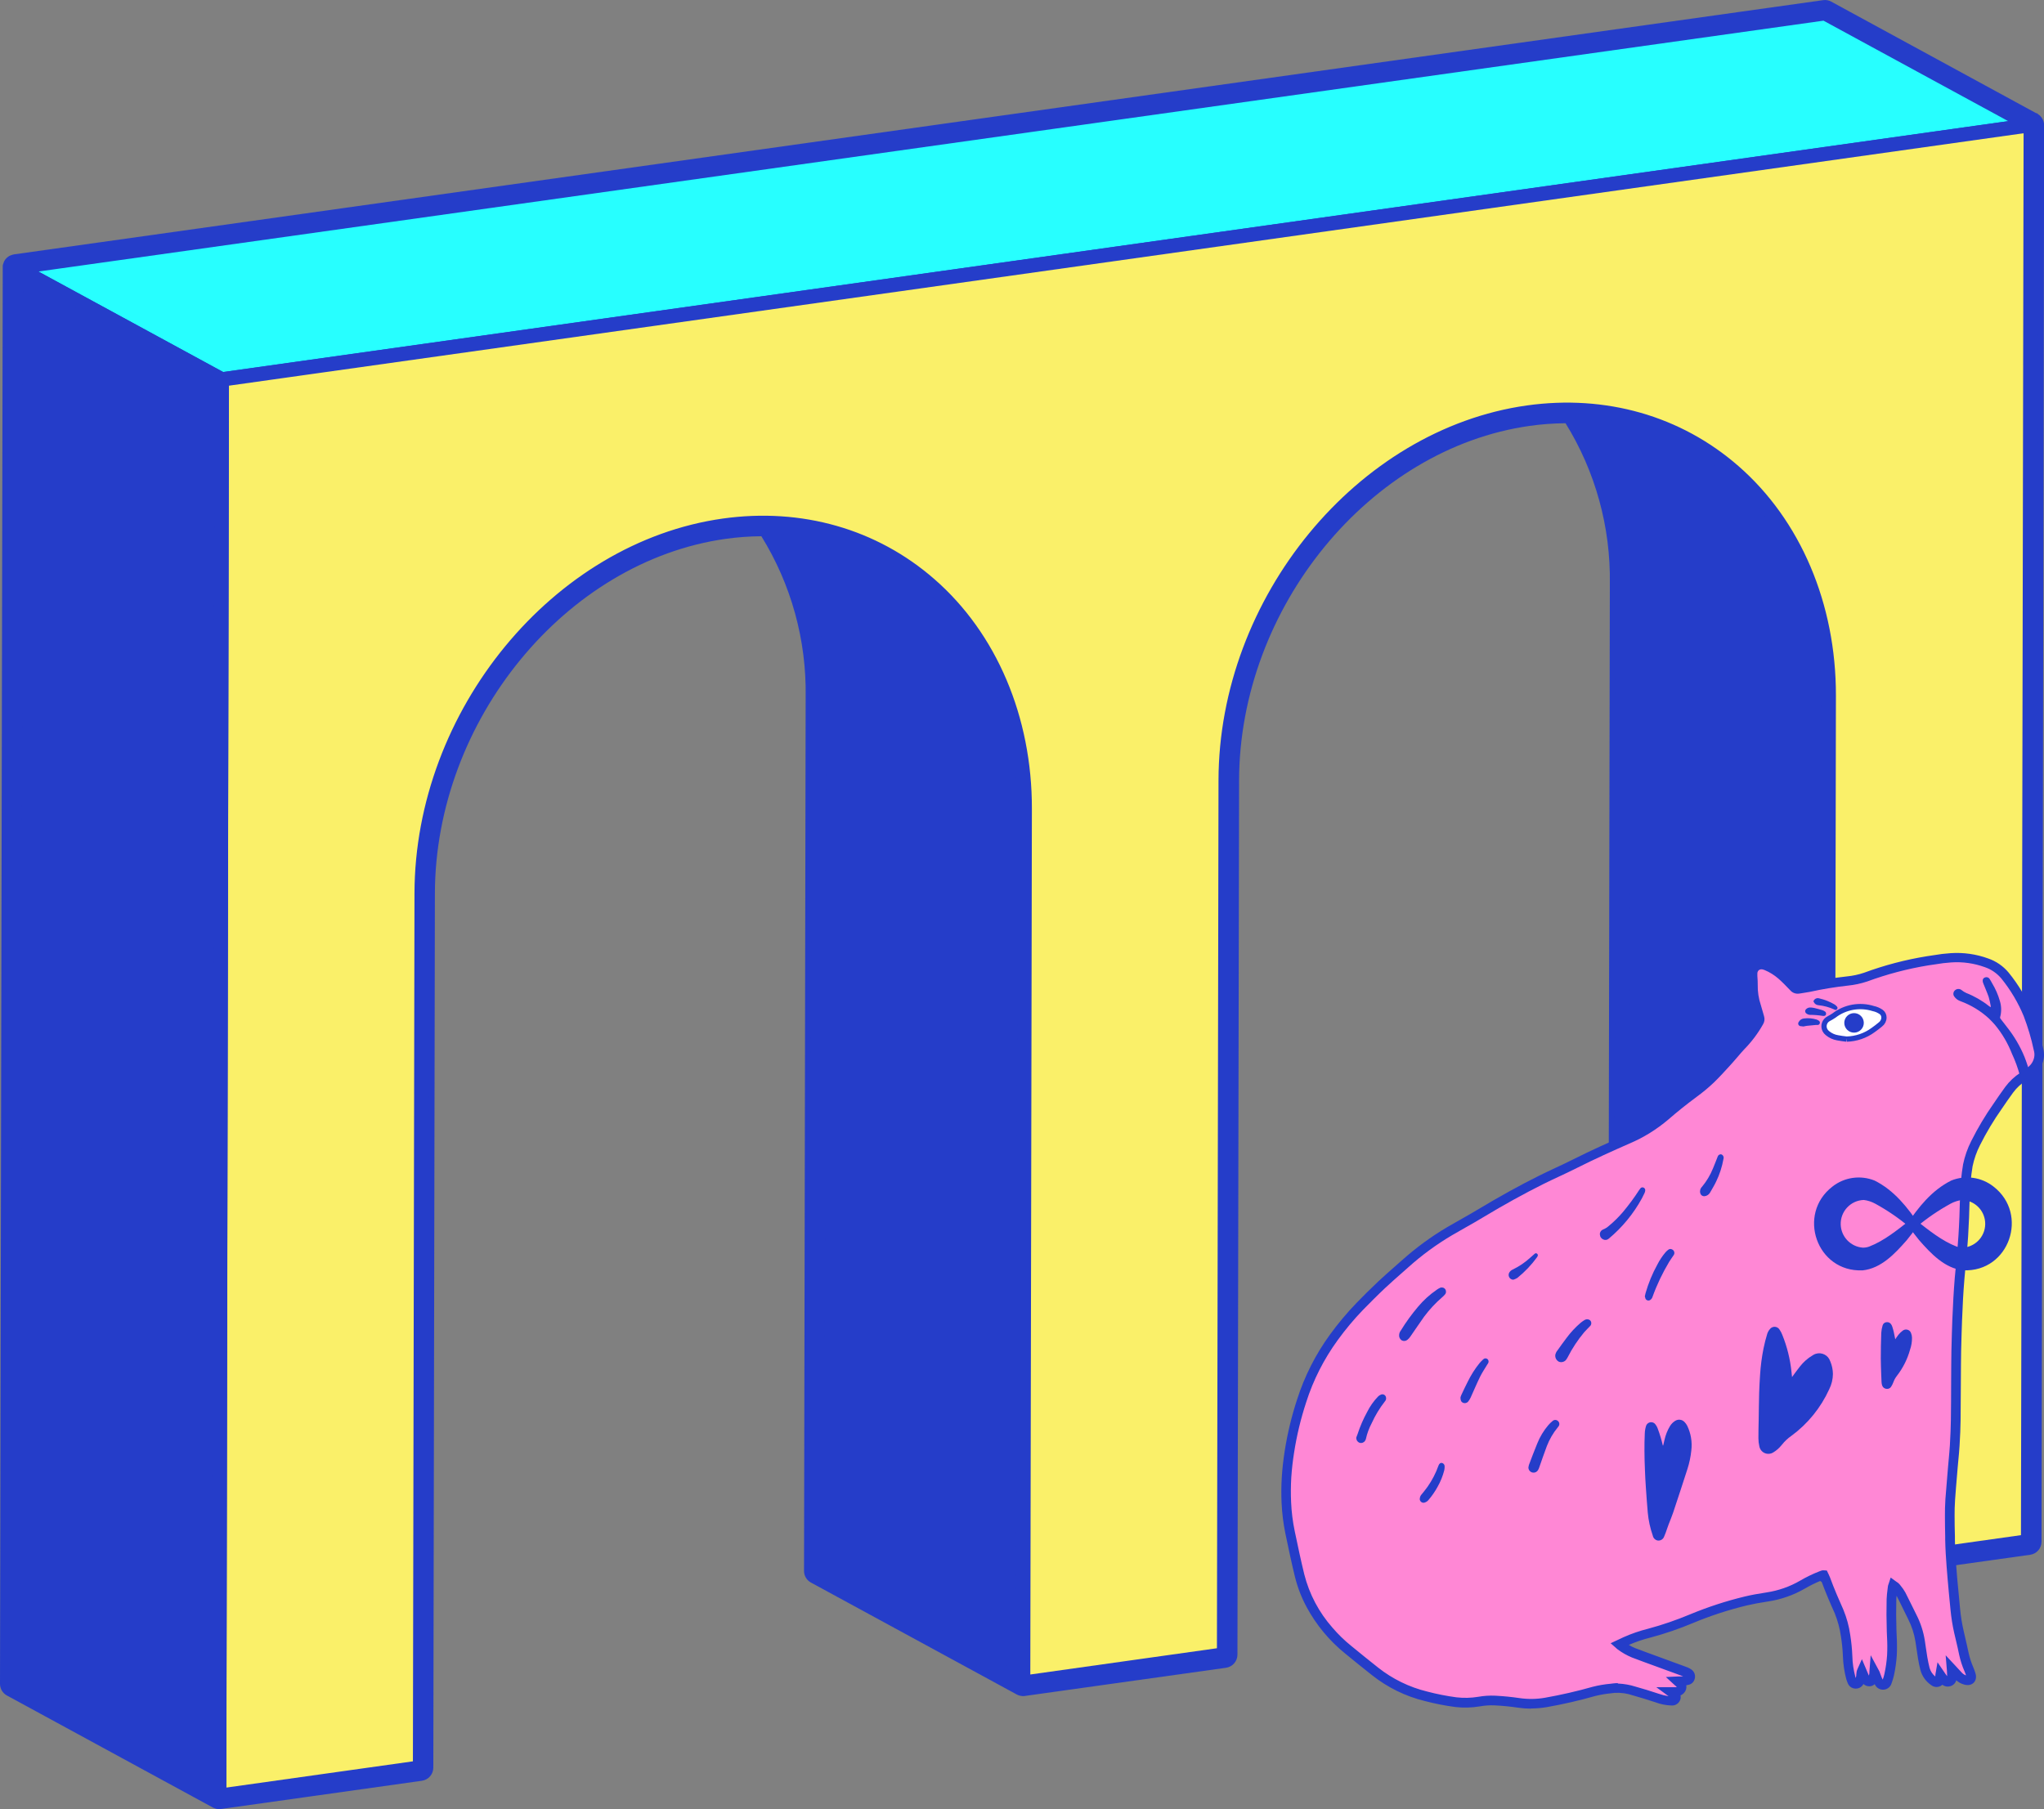 <?xml version="1.0" encoding="UTF-8"?>
<svg id="b" data-name="レイヤー_2" xmlns="http://www.w3.org/2000/svg" xmlns:xlink="http://www.w3.org/1999/xlink" viewBox="0 0 388.5 343.92">
  <rect x="0" y="0" width="388.5" height="343.92" fill="#808080" stroke="none"/>
  <defs>
    <clipPath id="x">
      <rect x="243.55" y="181.13" width="144.95" height="143.66" style="fill: none;"/>
    </clipPath>
  </defs>
  <g id="c" data-name="レイヤー_1">
    <g id="d" data-name="レイヤー_2">
      <g id="e" data-name="グループ_244">
        <path id="f" data-name="パス_571" d="M1.31,322.32l39.15,21.3.15.07c.11.05.23.09.35.13l.14.04c.18.04.36.06.55.06.12,0,.23,0,.35-.02l38.2-5.37c1.23-.18,2.15-1.23,2.16-2.48l.3-166.18c.06-32.9,24.85-63.15,55.26-67.43,2.25-.32,4.51-.48,6.79-.5,5.67,9.15,8.59,19.74,8.42,30.51l-.31,166.19c0,.92.5,1.77,1.31,2.21l39.09,21.26.18.09c.13.06.27.12.42.15.06.02.13.03.19.04.1.02.19.03.3.04h.17c.06,0,.11,0,.17,0l38.39-5.38c1.23-.18,2.15-1.23,2.16-2.48l.31-166.18c.06-32.9,24.85-63.15,55.26-67.43,2.25-.32,4.51-.48,6.79-.5,5.67,9.15,8.59,19.74,8.42,30.51l-.31,166.18c0,.92.5,1.77,1.31,2.21l39.09,21.26.15.09.05.02c.12.06.26.1.39.14.06.02.13.03.19.04.1.02.2.03.3.04h.16c.06,0,.11,0,.17,0l38.39-5.38c1.23-.17,2.15-1.22,2.16-2.47l.5-269.28c0-.08,0-.16-.02-.24,0-.06,0-.12-.02-.17-.04-.22-.1-.44-.19-.64l-.08-.14c-.09-.16-.19-.31-.31-.45-.04-.04-.08-.08-.09-.1l-.14-.15c-.1-.09-.21-.17-.33-.24l-.18-.16h-.13S348.06.31,348.06.31c-.47-.26-1.02-.36-1.55-.28L2.65,48.36l-.21.05c-.14.03-.27.08-.4.13-.05.02-.09.04-.14.06l-.17.08c-.1.07-.2.14-.3.22l-.18.15c-.17.16-.31.36-.43.56-.03.06-.06.12-.08.18-.06.14-.11.28-.15.42-.02.06-.03.12-.05.18l-.02.17v.04c0,.08,0,.15,0,.23L0,320.11c0,.92.5,1.77,1.31,2.21h0ZM194.11,321.24l.15-.77.06-.09v.04l-.22.82h0ZM2.8,50.74h0s-.02.01-.03.02l.03-.03h0ZM2.79,50.91l.03-.15.02-.05-.03.03.04-.04h.02s.02-.01.02-.01l.2-.06L346.83,2.29s.09,0,.14.02l39.04,21.24.15.12.05.17-.5,269.23c0,.11-.08.21-.19.22l-38.15,5.36h-.11l-.09-.03-39.12-21.28c-.07-.04-.11-.12-.11-.2l.31-166.18c.19-11.42-2.99-22.65-9.13-32.29l-.33-.51h-.61c-2.59-.02-5.17.15-7.73.51-31.49,4.43-57.17,35.69-57.23,69.69l-.31,166.18c0,.11-.08.2-.19.22l-38.15,5.36h-.15l-39.18-21.31c-.07-.04-.12-.12-.11-.2l.31-166.18c.19-11.42-2.99-22.65-9.13-32.29l-.34-.51h-.61c-2.59-.02-5.17.15-7.73.51-31.49,4.43-57.16,35.69-57.23,69.69l-.3,166.18c0,.11-.08.21-.19.22l-38.23,5.38-.19-.07-39.06-21.24h0c-.07-.04-.12-.12-.11-.2L2.81,50.89l-.02.02Z" style="fill: #253dc9;"/>
        <g id="g" data-name="グループ_243">
          <g id="h" data-name="グループ_238">
            <path id="i" data-name="パス_572" d="M345.72,116.63c-.31-1.23-.66-2.43-1.04-3.61-1.47-4.6-3.55-8.98-6.18-13.03-.64-.98-1.31-1.94-2.01-2.87-.35-.47-.71-.92-1.08-1.37-3.96-4.91-8.85-8.99-14.39-12.01l-39.13-21.29c16.01,8.71,26.62,26.53,26.58,48.53l-.31,166.18,39.13,21.29.3-166.18c.02-5.27-.61-10.53-1.88-15.64h.01Z" style="fill: #253dc9;"/>
            <path id="j" data-name="パス_573" d="M347.29,299.82c-.23,0-.46-.06-.66-.17l-39.13-21.29c-.44-.24-.72-.7-.72-1.2l.31-166.18c.04-20.81-9.63-38.5-25.87-47.34-.68-.33-.96-1.15-.63-1.83.33-.68,1.15-.96,1.83-.63.04.02.07.04.1.06l39.13,21.29c5.69,3.1,10.72,7.3,14.79,12.35.37.46.74.93,1.11,1.41.72.94,1.41,1.94,2.07,2.94,2.7,4.15,4.83,8.64,6.34,13.36.39,1.21.75,2.46,1.06,3.7,1.3,5.23,1.95,10.59,1.93,15.98l-.3,166.18c0,.48-.25.93-.67,1.17-.21.13-.45.19-.69.19h0ZM309.52,276.35l36.41,19.81.3-163.89c.02-5.16-.6-10.3-1.85-15.3h0c-.3-1.18-.64-2.37-1.01-3.52-1.43-4.48-3.46-8.75-6.03-12.7-.62-.95-1.28-1.89-1.96-2.79-.34-.45-.69-.9-1.04-1.33-3.85-4.77-8.59-8.74-13.97-11.68l-24.89-13.54c9.2,10.09,14.39,24.01,14.36,39.59l-.3,165.37h-.01Z" style="fill: #253dc9;"/>
          </g>
          <g id="k" data-name="グループ_239">
            <path id="l" data-name="パス_574" d="M168.2,105.21l-39.13-21.29c16.01,8.71,26.62,26.53,26.58,48.53l-.3,166.18,39.13,21.29.3-166.18c.04-22-10.57-39.83-26.58-48.53Z" style="fill: #253dc9;"/>
            <path id="m" data-name="パス_575" d="M194.47,321.3c-.23,0-.46-.06-.66-.17l-39.13-21.29c-.44-.24-.72-.7-.72-1.2l.3-166.18c.04-20.81-9.63-38.5-25.87-47.34-.65-.39-.86-1.23-.47-1.87.36-.61,1.13-.84,1.77-.53h0s.02.01.03.01l39.1,21.27c17.13,9.32,27.33,27.91,27.29,49.74l-.3,166.18c0,.48-.25.93-.67,1.17-.21.13-.45.19-.69.19h.01ZM156.7,297.83l36.4,19.81.3-163.89c.04-20.8-9.63-38.5-25.87-47.34l-24.89-13.54c9.2,10.09,14.39,24.02,14.36,39.59l-.3,165.37h0Z" style="fill: #253dc9;"/>
          </g>
          <g id="n" data-name="グループ_240">
            <path id="o" data-name="パス_576" d="M346.86,2.51l-152.83,21.48-38.2,5.38L3.01,50.84l39.13,21.28,152.82-21.47,38.21-5.37,152.82-21.48-39.13-21.29Z" style="fill: #27ffff;"/>
            <path id="p" data-name="パス_577" d="M42.14,73.5c-.23,0-.46-.06-.66-.17L2.36,52.04c-.66-.36-.91-1.18-.55-1.84.21-.38.58-.64,1.01-.7L346.67,1.17c.29-.04.59.02.85.15l39.14,21.29c.66.36.91,1.18.55,1.84-.21.38-.58.64-1.01.7L42.33,73.48c-.06,0-.13.01-.19.01h0ZM7.3,51.62l35.11,19.1L381.7,23.03l-35.11-19.1L7.3,51.62Z" style="fill: #253dc9;"/>
          </g>
          <g id="q" data-name="グループ_241">
            <path id="r" data-name="パス_578" d="M385.99,23.81l-.5,269.27-38.2,5.37.3-166.18c.06-34.16-25.54-58.25-57.19-53.8s-57.36,35.75-57.42,69.91l-.3,166.18-38.2,5.37.3-166.18c.06-34.16-25.54-58.25-57.19-53.8s-57.35,35.74-57.42,69.9l-.3,166.18-38.21,5.37.5-269.27,152.82-21.47,38.2-5.37,152.83-21.48h0Z" style="fill: #faf069;"/>
            <path id="s" data-name="パス_579" d="M41.65,342.77c-.33,0-.65-.12-.9-.33-.3-.26-.47-.63-.47-1.03l.5-269.27c0-.68.5-1.25,1.17-1.35L385.8,22.45c.39-.05.79.06,1.09.32.3.26.47.63.46,1.03l-.5,269.27c0,.68-.5,1.25-1.17,1.35l-38.2,5.37c-.75.11-1.44-.41-1.55-1.16,0-.06-.01-.12-.01-.19l.3-166.18c.03-16.66-6.39-31.81-17.61-41.59-10.33-9-23.83-12.85-38.03-10.86-30.95,4.35-56.19,35.11-56.25,68.55l-.3,166.18c0,.68-.5,1.25-1.17,1.35l-38.2,5.37c-.39.05-.79-.06-1.09-.32-.3-.26-.47-.63-.46-1.03l.3-166.18c.03-16.66-6.39-31.81-17.61-41.59-10.33-9-23.83-12.85-38.03-10.86-30.95,4.35-56.18,35.11-56.25,68.55l-.31,166.18c0,.68-.5,1.25-1.17,1.35l-38.2,5.37c-.06,0-.13.01-.19.02v.02ZM43.51,73.32l-.5,266.51,35.47-4.99.3-165c.06-34.76,26.35-66.72,58.6-71.26,14.99-2.1,29.27,1.97,40.2,11.5,11.82,10.29,18.58,26.2,18.55,43.65l-.3,164.6,35.47-4.99.3-165c.06-34.76,26.35-66.72,58.6-71.26,15-2.1,29.27,1.97,40.2,11.5,11.82,10.29,18.58,26.2,18.55,43.65l-.3,164.6,35.47-4.99.5-266.51L43.51,73.32Z" style="fill: #253dc9;"/>
          </g>
          <g id="t" data-name="グループ_242">
            <path id="u" data-name="パス_580" d="M41.65,341.41l-39.14-21.29L3.01,50.84l39.14,21.29-.5,269.28Z" style="fill: #253dc9;"/>
            <path id="v" data-name="パス_581" d="M41.65,342.77c-.23,0-.46-.06-.66-.17L1.86,321.31c-.44-.24-.72-.7-.72-1.2L1.64,50.83c0-.48.25-.93.67-1.17.41-.24.93-.25,1.35-.02l39.14,21.29c.44.24.72.7.72,1.2l-.5,269.27c0,.48-.25.93-.67,1.17-.21.13-.45.19-.69.19h0ZM3.88,319.31l36.4,19.81.5-266.17L4.37,53.14l-.5,266.17h.01Z" style="fill: #253dc9;"/>
          </g>
        </g>
      </g>
    </g>
    <g id="w" data-name="グループ_1563">
      <g style="clip-path: url(#x);">
        <g id="y" data-name="グループ_1562">
          <path id="z" data-name="パス_13605" d="M317.57,321.57c.36,0,.64,0,.91,0,.18,0,.35-.03.52-.08.46-.12.74-.59.62-1.05-.04-.15-.12-.29-.24-.4-.16-.17-.34-.33-.52-.49.48-.02.89-.03,1.3-.05.19,0,.38-.04.57-.08.26-.04.46-.24.52-.49.09-.29-.01-.61-.26-.79-.17-.12-.35-.22-.54-.3-1.13-.42-2.27-.83-3.41-1.25-2.18-.8-4.36-1.58-6.52-2.4-.9-.38-1.76-.87-2.54-1.45-.06-.04-.11-.1-.21-.18.4-.19.76-.36,1.13-.53,1.48-.66,3.02-1.19,4.6-1.59,2.73-.73,5.4-1.65,8-2.74,3.36-1.39,6.82-2.52,10.35-3.38,1.33-.31,2.69-.55,4.04-.75,2.36-.35,4.63-1.15,6.69-2.34,1.13-.67,2.32-1.24,3.55-1.71.12-.05.25-.09.38-.13.05,0,.09,0,.14,0,.11.23.24.47.34.73.77,2.11,1.66,4.17,2.57,6.22.6,1.46,1.01,3,1.23,4.56.21,1.3.34,2.6.39,3.91.04,1.4.25,2.79.61,4.15.07.24.16.48.26.71.1.27.36.45.65.45.31.01.59-.17.71-.45.23-.45.34-.95.34-1.45,0-.2.05-.4.13-.58.18.43.36.87.55,1.3.06.14.13.27.21.39.19.34.62.46.96.27.14-.08.24-.19.3-.33.14-.31.24-.63.3-.96.03-.18.04-.36.05-.53.06.1.11.2.17.31.15.39.28.78.44,1.16.09.2.19.4.3.59.14.32.47.52.82.5.35-.04.64-.3.71-.65.16-.43.29-.87.4-1.31.27-1.22.45-2.47.53-3.72.1-1.54,0-3.07-.06-4.6-.07-2.03-.08-4.05-.03-6.07.02-.78.15-1.55.24-2.33.02-.11.06-.21.1-.32.19.11.36.24.51.39.37.44.71.9,1,1.4.73,1.4,1.39,2.84,2.11,4.25.73,1.44,1.23,2.98,1.49,4.57.17,1.06.3,2.13.48,3.19.12.71.26,1.42.44,2.12.27.98.89,1.83,1.74,2.39.22.18.53.22.79.09.24-.13.38-.4.35-.67-.01-.24,0-.49.03-.73.09.14.18.28.28.41.17.23.33.46.5.67.21.28.59.39.92.26.31-.1.51-.39.51-.72.02-.47-.01-.94-.03-1.41,0-.09-.01-.18-.03-.38l.52.56c.28.3.55.62.84.91.34.35.77.6,1.25.73.16.04.32.07.48.07.33.02.62-.23.65-.56,0-.04,0-.08,0-.11,0-.15-.03-.29-.07-.43-.11-.34-.23-.67-.36-1-.42-.95-.74-1.93-.95-2.94-.29-1.42-.64-2.82-.96-4.23-.31-1.4-.53-2.81-.67-4.24-.2-1.95-.38-3.9-.55-5.85-.14-1.6-.25-3.2-.35-4.81-.06-.96-.07-1.92-.09-2.88-.03-1.43-.06-2.87-.06-4.3,0-1.02.02-2.04.09-3.06.15-2.07.33-4.14.51-6.21.11-1.34.27-2.67.35-4.01.1-1.62.17-3.24.19-4.86.04-3.49.05-6.98.07-10.47,0-.87.01-1.75.03-2.62.02-1.12.05-2.24.09-3.36.03-.89.05-1.77.09-2.65.05-1.31.11-2.62.18-3.93s.16-2.62.27-3.93c.15-1.73.33-3.46.49-5.19.09-.94.16-1.88.21-2.82.07-1.19.13-2.39.18-3.58.04-.97.05-1.95.09-2.92.04-2.33.23-4.65.6-6.96.31-1.46.8-2.88,1.47-4.21,1.23-2.44,2.63-4.8,4.2-7.03.71-1.05,1.44-2.09,2.19-3.12.72-.98,1.62-1.81,2.64-2.47.55-.35,1.07-.74,1.57-1.15.75-.6,1.26-1.44,1.43-2.38.09-.46.08-.94-.02-1.4-.49-2.34-1.17-4.64-2.02-6.88-1.1-2.68-2.59-5.19-4.41-7.44-.93-1.1-2.14-1.93-3.5-2.4-2.16-.78-4.46-1.11-6.75-.95-1.49.08-2.95.37-4.43.57-4.02.66-7.97,1.7-11.8,3.1-1.12.38-2.28.63-3.46.74-2.46.27-4.91.67-7.33,1.21-.66.14-1.34.23-2.01.33-.34.04-.68-.1-.89-.37-.76-.79-1.51-1.58-2.33-2.3-.84-.73-1.79-1.32-2.82-1.75-.23-.1-.47-.17-.72-.21-.9-.15-1.75.45-1.9,1.34,0,0,0,0,0,0-.01.08-.02.17-.02.25,0,.53,0,1.06.05,1.59,0,.19.03.38.02.57-.03,1.42.18,2.84.63,4.18.22.7.41,1.42.61,2.13.08.27.04.56-.11.8-.95,1.67-2.11,3.21-3.45,4.59-.78.82-1.48,1.72-2.25,2.56-1.13,1.24-2.25,2.51-3.46,3.68-1,.95-2.05,1.83-3.16,2.64-1.87,1.4-3.7,2.84-5.46,4.37-2.16,1.84-4.6,3.35-7.21,4.46-3.39,1.49-6.77,3.02-10.08,4.69-2.07,1.05-4.2,1.97-6.28,3-3.96,1.97-7.81,4.13-11.6,6.41-1.91,1.15-3.87,2.22-5.8,3.34-3.02,1.78-5.85,3.86-8.46,6.2-1.49,1.33-3,2.62-4.46,3.99-1.43,1.35-2.82,2.74-4.2,4.14-1.78,1.84-3.42,3.8-4.92,5.87-2.68,3.68-4.74,7.75-6.13,12.08-1.04,3.16-1.81,6.39-2.32,9.68-.25,1.62-.44,3.24-.55,4.88-.1,1.59-.11,3.19-.03,4.78.08,1.9.32,3.79.7,5.65.57,2.75,1.15,5.49,1.81,8.21,1,3.9,2.9,7.5,5.55,10.53,1.12,1.3,2.35,2.5,3.68,3.58,1.7,1.4,3.42,2.77,5.14,4.15,2.84,2.25,6.13,3.85,9.64,4.71,1.87.49,3.77.87,5.68,1.12,1.47.17,2.95.14,4.41-.11,1-.18,2.02-.25,3.04-.2,1.52.08,3.03.22,4.53.45,1.7.25,3.42.23,5.11-.07,3.1-.55,6.16-1.25,9.19-2.11,1.25-.3,2.52-.5,3.8-.61,1.3-.08,2.6.09,3.83.51,1.45.39,2.89.86,4.32,1.33.87.33,1.79.51,2.72.56h.22c.27-.02.51-.19.62-.44.11-.24.05-.52-.15-.69-.11-.12-.24-.22-.37-.32-.11-.09-.23-.17-.41-.3" style="fill: #ff87d5;"/>
          <path id="aa" data-name="パス_13606" d="M291.01,324.79c.99,0,1.98-.09,2.95-.25,3.13-.55,6.22-1.26,9.27-2.13,1.01-.25,2.05-.42,3.09-.52l.58-.07c1.18-.06,2.37.1,3.49.49,1.36.37,2.73.82,4.06,1.24l.21.07c.96.36,1.97.56,2.99.6h.04c.07,0,.16,0,.25,0,.59-.04,1.11-.4,1.36-.94.15-.3.19-.65.11-.98.51-.2.9-.63,1.06-1.15.07-.25.08-.52.04-.77.15-.02.29-.05.44-.09.59-.13,1.05-.59,1.17-1.18.17-.65-.08-1.33-.63-1.72-.23-.17-.48-.3-.74-.41-.73-.27-1.47-.54-2.18-.8l-1.23-.45-1.74-.64c-1.57-.57-3.19-1.16-4.77-1.76-.43-.17-.85-.38-1.24-.63,1.34-.58,2.72-1.05,4.14-1.4,2.76-.74,5.47-1.67,8.11-2.78,3.31-1.38,6.73-2.49,10.22-3.33,1.17-.27,2.43-.51,3.97-.74,2.47-.37,4.85-1.2,7.01-2.45,1-.58,2.04-1.1,3.11-1.53.82,2.24,1.76,4.4,2.58,6.23.56,1.4.96,2.86,1.17,4.35.2,1.26.33,2.53.38,3.8.05,1.47.26,2.93.64,4.35.08.28.18.55.3.82.24.59.81.98,1.45.99.63.03,1.22-.31,1.51-.87.33.3.76.46,1.21.43.35-.02.68-.16.93-.4l.05.09c.31.63.97,1.01,1.67.95.71-.05,1.31-.55,1.5-1.24.17-.46.32-.94.43-1.42.28-1.27.46-2.56.55-3.85.06-1.24.05-2.49-.02-3.73-.01-.32-.03-.64-.04-.96-.07-2.12-.08-4.08-.03-6.01,0-.21.02-.42.04-.63.04.06.07.11.1.17.4.76.79,1.56,1.16,2.33.31.63.62,1.28.94,1.91.69,1.35,1.16,2.8,1.4,4.3.08.48.15.98.22,1.46.08.57.17,1.16.26,1.74.13.79.28,1.51.46,2.19.32,1.19,1.06,2.22,2.08,2.9.49.37,1.15.44,1.71.17.14-.07.27-.15.38-.26.45.34,1.05.44,1.58.25.52-.16.92-.58,1.07-1.1.42.38.93.66,1.48.81.23.07.48.1.72.1.42,0,.82-.16,1.12-.45.29-.31.44-.72.43-1.14,0-.24-.04-.47-.12-.7-.11-.34-.24-.71-.39-1.07-.39-.89-.69-1.82-.9-2.77-.2-.97-.43-1.95-.65-2.9-.1-.44-.21-.9-.31-1.35-.31-1.36-.53-2.74-.66-4.13-.23-2.34-.4-4.14-.55-5.84-.13-1.57-.25-3.18-.35-4.78-.05-.85-.07-1.73-.08-2.57v-.58c-.04-1.3-.06-2.65-.06-3.96,0-.82.01-1.9.09-2.99.11-1.62.26-3.28.39-4.87.04-.44.08-.88.11-1.32.04-.47.09-.95.13-1.41.08-.86.17-1.74.22-2.62.12-1.92.18-3.48.2-4.91.03-2.39.04-4.82.05-7.17,0-1.1.01-2.2.02-3.3,0-.83.01-1.71.03-2.6.02-1.09.05-2.17.09-3.36.02-.85.05-1.75.09-2.64l.02-.39c.05-1.16.1-2.36.16-3.53.07-1.15.15-2.52.27-3.9.08-.97.18-1.97.27-2.93.07-.74.15-1.5.22-2.26.08-.92.15-1.88.21-2.85.07-1.1.12-2.28.18-3.6.02-.45.03-.9.04-1.34.01-.52.03-1.05.05-1.57.02-.36.03-.73.05-1.09.04-1.92.22-3.84.53-5.74.29-1.39.76-2.73,1.4-3.99,1.21-2.41,2.59-4.72,4.14-6.92.67-1,1.38-2.01,2.17-3.1.66-.89,1.47-1.65,2.4-2.24.57-.37,1.13-.78,1.65-1.21.91-.73,1.53-1.77,1.74-2.92.11-.58.09-1.18-.03-1.76l-.08-.35c-.49-2.27-1.15-4.5-1.98-6.66-1.14-2.76-2.67-5.35-4.56-7.67-1.03-1.23-2.37-2.16-3.89-2.68-2.27-.83-4.69-1.17-7.11-1.01-1.09.07-2.17.2-3.24.39-.42.06-.85.13-1.27.19-4.08.66-8.09,1.71-11.96,3.14-1.05.36-2.15.59-3.25.7-2.5.27-4.97.68-7.43,1.22-.47.1-.95.17-1.46.25l-.49.08s-.08-.06-.11-.1l-.15-.15c-.71-.74-1.45-1.51-2.24-2.2-.91-.79-1.95-1.43-3.06-1.9-.31-.14-.63-.23-.97-.27-.72-.1-1.45.11-2.01.57-.55.47-.88,1.15-.91,1.87-.02.4-.01.8.02,1.2.01.16.02.32.03.47,0,.06,0,.12,0,.18,0,.12.01.23,0,.33-.04,1.52.19,3.04.67,4.49.13.42.25.84.37,1.28.08.27.15.55.24.83h0s-.02.08-.04.11c-.91,1.61-2.02,3.09-3.32,4.4-.45.48-.88.98-1.29,1.46-.32.37-.64.76-.97,1.12-.21.24-.43.48-.65.71-.89.98-1.81,2-2.77,2.93-.97.92-1.99,1.78-3.07,2.56-2.06,1.53-3.86,2.97-5.52,4.42-2.09,1.78-4.45,3.24-6.98,4.31-3.22,1.42-6.68,2.97-10.13,4.71-1.07.54-2.18,1.06-3.26,1.56-.99.46-2.01.94-3.01,1.44-3.72,1.85-7.53,3.96-11.66,6.44-1.08.65-2.21,1.29-3.29,1.9-.82.47-1.67.95-2.5,1.43-3.07,1.81-5.95,3.92-8.61,6.3-.47.42-.96.85-1.43,1.26-1,.89-2.05,1.8-3.05,2.74-1.53,1.44-3,2.91-4.22,4.17-1.8,1.87-3.47,3.87-5,5.97-2.73,3.76-4.84,7.92-6.25,12.34-1.05,3.2-1.84,6.49-2.36,9.82-.27,1.75-.45,3.38-.55,4.96-.1,1.63-.11,3.25-.04,4.88.09,1.95.33,3.89.72,5.8.61,2.94,1.17,5.58,1.82,8.24.5,2.02,1.25,3.97,2.24,5.8,1.83,3.38,4.31,6.37,7.3,8.79,1.75,1.44,3.51,2.85,5.15,4.15,2.94,2.32,6.34,3.99,9.98,4.88,1.91.5,3.84.88,5.8,1.14,1.55.18,3.13.14,4.67-.12.94-.17,1.89-.23,2.84-.19,1.58.08,3.04.23,4.44.44.81.12,1.63.18,2.44.18M307.49,319.97c-.27,0-.54.02-.81.05l-.57.07c-1.13.1-2.26.29-3.36.57-3,.85-6.03,1.55-9.1,2.09-1.59.28-3.22.3-4.82.07-1.46-.22-2.97-.37-4.62-.46-1.08-.05-2.17.02-3.24.21-1.37.23-2.77.26-4.15.1-1.88-.25-3.74-.62-5.57-1.1-3.39-.83-6.56-2.38-9.3-4.54-1.64-1.3-3.39-2.71-5.13-4.14-1.29-1.04-2.48-2.2-3.56-3.46-2.57-2.91-4.41-6.39-5.36-10.15-.64-2.63-1.2-5.26-1.81-8.18-.38-1.82-.61-3.66-.69-5.51-.07-1.56-.06-3.13.03-4.68.1-1.53.27-3.09.54-4.79.5-3.23,1.27-6.42,2.29-9.53,1.35-4.24,3.38-8.23,6-11.83,1.48-2.04,3.09-3.97,4.84-5.78,1.22-1.24,2.66-2.7,4.17-4.12.98-.92,2.01-1.82,3-2.7.47-.42.96-.84,1.44-1.27,2.56-2.3,5.35-4.34,8.32-6.09.82-.48,1.66-.96,2.48-1.42,1.1-.62,2.23-1.26,3.33-1.93,4.09-2.46,7.86-4.54,11.53-6.37.98-.49,1.99-.96,2.97-1.42,1.09-.51,2.21-1.03,3.31-1.59,3.41-1.72,6.84-3.26,10.04-4.67,2.7-1.14,5.21-2.7,7.44-4.6,1.62-1.41,3.39-2.83,5.41-4.33,1.14-.83,2.23-1.74,3.25-2.71,1-.97,1.94-2.01,2.86-3.01.21-.24.43-.47.64-.71.35-.38.69-.78,1.01-1.16.41-.49.81-.95,1.22-1.39,1.4-1.43,2.61-3.03,3.59-4.78.27-.45.34-.99.19-1.49-.08-.27-.15-.54-.23-.81-.12-.44-.25-.89-.39-1.34-.42-1.25-.62-2.56-.59-3.88,0-.16,0-.33-.01-.49,0-.05,0-.1,0-.16,0-.18-.02-.35-.03-.52-.03-.32-.04-.65-.03-.97,0-.23.1-.45.27-.61.19-.14.42-.2.65-.16.16.03.32.08.47.14.94.39,1.8.93,2.57,1.59.74.64,1.45,1.38,2.13,2.09l.15.15c.41.49,1.05.73,1.68.64l.49-.07c.51-.08,1.03-.16,1.56-.26,2.39-.53,4.8-.92,7.23-1.19,1.24-.12,2.47-.39,3.66-.78,3.77-1.39,7.67-2.42,11.64-3.07.44-.06.87-.13,1.3-.19,1.01-.18,2.03-.3,3.05-.37,2.17-.15,4.34.16,6.38.9,1.21.41,2.29,1.15,3.12,2.13,1.77,2.18,3.22,4.62,4.29,7.22.79,2.08,1.43,4.22,1.89,6.4l.08.35c.07.34.07.7,0,1.04-.14.73-.54,1.38-1.13,1.84-.48.39-.97.76-1.49,1.09-1.11.72-2.08,1.63-2.87,2.69-.8,1.1-1.52,2.14-2.2,3.15-1.6,2.27-3.02,4.66-4.27,7.15-.71,1.4-1.23,2.89-1.55,4.43-.33,1.98-.52,3.99-.56,6-.02.36-.03.72-.05,1.08-.03.54-.04,1.09-.05,1.62-.01.43-.02.88-.04,1.31-.05,1.3-.11,2.47-.18,3.56-.06.96-.13,1.9-.21,2.8-.07.75-.14,1.51-.21,2.25-.1.97-.19,1.96-.28,2.95-.12,1.4-.2,2.79-.27,3.95-.07,1.19-.12,2.39-.17,3.56l-.02.39c-.04.9-.07,1.81-.09,2.67-.03,1.2-.07,2.28-.09,3.37-.02.9-.03,1.8-.03,2.63,0,1.1-.01,2.21-.02,3.31,0,2.35-.02,4.77-.05,7.15-.02,1.4-.08,2.93-.19,4.82-.05.85-.14,1.72-.21,2.56-.04.47-.09.95-.13,1.43-.04.44-.07.88-.11,1.32-.14,1.6-.28,3.26-.4,4.9-.08,1.14-.09,2.27-.09,3.12,0,1.34.02,2.69.05,4v.58c.03.87.04,1.76.1,2.65.1,1.62.22,3.24.36,4.83.14,1.71.32,3.52.55,5.87.14,1.46.37,2.91.69,4.35.1.45.21.91.32,1.36.22.94.45,1.9.64,2.86.23,1.07.57,2.11,1.01,3.12.11.25.2.51.29.78-.28-.1-.54-.26-.75-.47-.18-.18-.35-.37-.54-.58-.09-.1-.18-.2-.28-.3-.09-.1-.2-.22-.32-.35l-1.98-2.12.21,2.6c0,.08.01.14.02.19,0,.07.01.11.01.14,0,.14.01.28.02.41.01.22.02.43.02.63-.08-.11-.17-.23-.25-.34l-.05-.07c-.06-.08-.11-.16-.18-.26l-.09-.13-1.26-1.85-.38,2.2c-.03.17-.04.34-.04.51-.53-.42-.91-.99-1.09-1.64-.16-.64-.3-1.3-.43-2.05-.1-.56-.18-1.14-.26-1.7-.07-.49-.14-.99-.22-1.49-.27-1.68-.8-3.32-1.58-4.84-.32-.62-.63-1.26-.93-1.88-.38-.78-.77-1.58-1.18-2.37-.26-.46-.56-.9-.9-1.3-.06-.08-.13-.16-.19-.24-.15-.18-.33-.34-.54-.46-.05-.04-.1-.07-.15-.1l-1.01-.74-.39,1.19s-.03.08-.04.11c-.05.13-.08.26-.1.39-.03.22-.05.44-.08.66-.07.56-.14,1.14-.16,1.74-.05,1.97-.04,3.97.03,6.13.01.33.03.66.04.98.07,1.18.08,2.36.02,3.53-.08,1.21-.25,2.4-.51,3.59-.08.37-.19.73-.32,1.08-.07-.12-.13-.24-.18-.36-.09-.22-.17-.44-.26-.68-.06-.15-.11-.31-.17-.46-.04-.1-.09-.2-.15-.3-.02-.03-.04-.07-.07-.12l-1.46-2.71-.24,3.07c0,.1-.01.18-.01.25,0,.04,0,.09,0,.13-.02.07-.04.15-.05.22s-.03.13-.05.2c-.12-.28-.24-.57-.36-.85l-.15-.36-.81-1.91-.85,1.89c-.13.29-.2.61-.21.93,0,.26-.04.51-.11.76-.03-.08-.05-.16-.08-.23-.34-1.29-.54-2.61-.57-3.95-.05-1.35-.19-2.69-.4-4.02-.23-1.64-.67-3.25-1.3-4.78-.81-1.81-1.75-3.96-2.55-6.16-.08-.21-.17-.41-.27-.61-.03-.07-.07-.13-.1-.2l-.22-.48-.53-.04h-.02c-.15-.02-.31-.01-.46.04-.14.04-.27.09-.41.15-1.27.49-2.5,1.09-3.68,1.78-1.96,1.14-4.13,1.89-6.37,2.23-1.59.24-2.9.48-4.11.77-3.58.86-7.08,2.01-10.48,3.42-2.56,1.07-5.2,1.98-7.88,2.7-1.63.41-3.22.95-4.75,1.64-.25.12-.5.23-.77.36l-.38.18-1.26.59,1.04.91.07.07c.07.06.14.12.22.18.84.63,1.76,1.15,2.73,1.55,1.59.61,3.22,1.2,4.79,1.77l1.74.64,1.24.45c.64.23,1.31.48,1.96.72-.22.01-.44.02-.67.03h-.42s-2.2.1-2.2.1l1.62,1.49c.08.07.15.14.22.19.08.06.16.13.23.21v.02c-.07.02-.16.02-.25.03-.16,0-.34,0-.54,0h-3.09l2.23,1.64.1.07c-.65-.1-1.29-.26-1.92-.48l-.21-.07c-1.35-.44-2.75-.89-4.15-1.27-1.09-.35-2.22-.54-3.37-.59h0Z" style="fill: #253dc9;"/>
          <path id="ab" data-name="パス_13607" d="M340.61,261.8c-.04-.36-.06-.67-.1-.97-.25-2.45-.85-4.86-1.78-7.14-.13-.33-.3-.64-.5-.93-.32-.52-.99-.68-1.51-.37-.1.06-.2.14-.27.23-.24.26-.42.57-.54.9-.28.93-.53,1.87-.72,2.83-.33,1.63-.54,3.29-.65,4.95-.08,1.16-.14,2.32-.18,3.49-.05,1.74-.06,3.48-.09,5.23-.02,1.14-.06,2.27-.05,3.41,0,.5.06,1,.17,1.49.15.95,1.05,1.6,2,1.44.21-.03.41-.1.59-.21.6-.35,1.14-.81,1.58-1.35.06-.06.12-.13.17-.2.49-.62,1.08-1.17,1.73-1.62,3.13-2.29,5.61-5.35,7.22-8.88.45-.9.69-1.89.7-2.9-.01-.8-.17-1.59-.47-2.33l-.04-.08c-.37-1.16-1.61-1.79-2.77-1.42-.21.07-.4.16-.58.29-.95.56-1.77,1.29-2.44,2.16-.5.62-.95,1.27-1.48,1.98" style="fill: #253dc9;"/>
          <path id="ac" data-name="パス_13608" d="M316.05,274.8c-.13-.51-.24-1.02-.4-1.53-.18-.61-.39-1.21-.61-1.8-.09-.23-.21-.45-.37-.65-.31-.47-.94-.59-1.4-.28-.21.14-.36.35-.42.58-.14.47-.22.95-.23,1.43-.05,1.09-.07,2.18-.06,3.28,0,1.2.04,2.39.09,3.58.04,1.13.1,2.27.18,3.4.11,1.59.22,3.17.36,4.76.14,1.49.46,2.95.95,4.35,0,.01,0,.03.01.04.1.46.47.82.93.9.5.07.99-.21,1.19-.68.22-.5.41-1.01.58-1.53.11-.29.2-.58.31-.87.28-.73.59-1.45.84-2.19.92-2.77,1.84-5.55,2.73-8.33.37-1.15.62-2.34.74-3.54.19-1.61-.08-3.24-.79-4.69-.13-.25-.29-.48-.49-.68-.47-.52-1.24-.61-1.82-.22-.38.24-.69.56-.93.93-.52.85-.88,1.77-1.09,2.75-.08.32-.15.65-.23.98h-.08" style="fill: #253dc9;"/>
          <path id="ad" data-name="パス_13609" d="M378.35,191.47c-.12-.08-.22-.14-.31-.21-1.31-1.04-2.77-1.88-4.32-2.49-.31-.14-.6-.32-.86-.53-.34-.29-.83-.31-1.19-.05-.39.26-.51.77-.28,1.18.17.26.38.48.63.66.2.13.41.24.63.31,1.98.73,3.79,1.83,5.35,3.25.42.39.8.82,1.19,1.25,1.36,1.64,2.44,3.49,3.22,5.48.62,1.33,1.12,2.7,1.5,4.12.17.68.46.78,1.25.68.5-.13.8-.64.67-1.14,0,0,0,0,0,0,0-.03-.02-.06-.03-.09-.31-.98-.61-1.98-.99-2.93-.85-2.07-1.99-4-3.38-5.75-.37-.48-.74-.96-1.11-1.44-.1-.13-.21-.24-.15-.43.27-1,.25-2.06-.06-3.06-.34-1.18-.83-2.31-1.47-3.36-.15-.28-.31-.57-.49-.84-.17-.26-.49-.37-.78-.29-.27.05-.49.26-.52.54-.02.2.02.4.1.59.34.87.73,1.72,1.03,2.59.17.58.3,1.17.4,1.76,0,.07,0,.14-.02.21" style="fill: #253dc9;"/>
          <path id="ae" data-name="パス_13610" d="M360.23,254.61c-.1-.51-.18-.94-.28-1.37-.07-.33-.17-.66-.27-.98-.05-.17-.12-.33-.22-.48-.18-.3-.52-.47-.87-.43-.35.02-.66.26-.76.6-.14.46-.23.94-.26,1.43-.06,1.62-.09,3.24-.09,4.87,0,1,.05,2,.08,3.01.02.49.03.97.06,1.46.01.21.04.41.1.61.1.37.41.64.79.69.36.07.73-.08.93-.39.18-.28.33-.59.45-.91.15-.43.38-.82.66-1.18,1.14-1.47,1.99-3.16,2.49-4.96.25-.73.38-1.49.37-2.26,0-.29-.06-.58-.17-.86-.16-.53-.72-.83-1.26-.67-.12.04-.23.1-.33.17-.31.23-.58.49-.82.79-.22.28-.42.57-.61.87" style="fill: #253dc9;"/>
          <path id="af" data-name="パス_13611" d="M265.94,253.78c-.06.41.14.82.5,1.04.35.18.78.13,1.08-.13.21-.17.38-.36.53-.58.88-1.26,1.73-2.54,2.62-3.79,1.01-1.36,2.17-2.61,3.46-3.72.18-.15.35-.32.5-.5.26-.28.28-.71.06-1.02-.23-.31-.65-.41-1-.25-.21.1-.42.22-.61.36-1.34.92-2.55,2.02-3.59,3.27-1.19,1.41-2.28,2.91-3.24,4.48-.19.24-.3.53-.32.84" style="fill: #253dc9;"/>
          <path id="ag" data-name="パス_13612" d="M290.51,278.85c-.07.54.31,1.03.85,1.1.4.05.78-.14.98-.49.11-.19.2-.4.26-.61.47-1.31.9-2.62,1.4-3.92.5-1.3,1.2-2.51,2.08-3.58.04-.05.08-.09.11-.14.27-.3.25-.76-.04-1.04-.28-.29-.74-.31-1.04-.04-.31.25-.6.53-.85.83-.87,1.03-1.57,2.19-2.07,3.44-.57,1.36-1.07,2.75-1.6,4.12-.03.11-.05.22-.06.33" style="fill: #253dc9;"/>
          <path id="ah" data-name="パス_13613" d="M304.1,234.71c0,.4.25.75.61.91.35.18.78.12,1.07-.15,2.56-2.13,4.69-4.73,6.29-7.65.19-.35.36-.71.53-1.07.06-.15.1-.31.11-.47.01-.23-.13-.44-.34-.52-.2-.08-.43-.03-.57.14-.1.11-.18.23-.26.35-.92,1.43-1.93,2.79-3.02,4.1-.81.96-1.7,1.85-2.67,2.65-.34.31-.72.56-1.15.73-.4.16-.65.56-.62.98" style="fill: #253dc9;"/>
          <path id="ai" data-name="パス_13614" d="M295.61,257.62c-.05.53.24,1.03.71,1.26.45.16.96.04,1.29-.31.14-.17.26-.36.36-.55.86-1.7,1.92-3.3,3.14-4.76.33-.38.7-.72,1.04-1.09.24-.19.35-.49.29-.78-.05-.27-.25-.48-.52-.55-.26-.08-.54-.03-.77.12-.25.15-.49.32-.72.51-1,.86-1.9,1.82-2.68,2.88-.59.77-1.15,1.57-1.72,2.36-.22.26-.37.58-.43.92" style="fill: #253dc9;"/>
          <path id="aj" data-name="パス_13615" d="M257.79,273.28c-.04.46.24.88.68,1.02.38.09.78-.07.99-.41.08-.11.13-.23.16-.36.22-1.02.59-2.01,1.08-2.94.67-1.48,1.51-2.88,2.51-4.16.25-.24.32-.62.18-.94-.14-.34-.53-.51-.88-.38-.21.08-.39.19-.55.34-.86.88-1.57,1.89-2.11,2.98-.73,1.33-1.34,2.73-1.81,4.18-.09.26-.19.52-.25.66" style="fill: #253dc9;"/>
          <path id="ak" data-name="パス_13616" d="M312.63,246.44c.03.14.07.28.12.42.12.31.47.46.78.34,0,0,0,0,0,0,.05-.02.1-.05.14-.08.21-.14.36-.36.43-.6.83-2.31,1.89-4.52,3.15-6.63.26-.43.57-.83.84-1.25.25-.32.19-.78-.13-1.03,0,0,0,0,0,0-.06-.05-.12-.08-.19-.11-.24-.11-.51-.07-.71.1-.19.14-.36.31-.51.48-.6.71-1.12,1.49-1.54,2.32-.95,1.72-1.7,3.54-2.24,5.43-.06.2-.09.4-.14.61" style="fill: #253dc9;"/>
          <path id="al" data-name="パス_13617" d="M277.59,265.68c0,.49.11.83.48.99.35.16.76.06,1-.25.18-.23.34-.48.46-.75.6-1.32,1.15-2.65,1.79-3.95.39-.79.89-1.53,1.35-2.29.05-.09.12-.17.17-.26.16-.26.12-.59-.11-.8-.24-.2-.59-.18-.81.04-.25.23-.49.47-.71.73-.88,1.09-1.63,2.28-2.25,3.55-.43.84-.83,1.7-1.23,2.55-.06.14-.11.29-.14.44" style="fill: #253dc9;"/>
          <path id="am" data-name="パス_13618" d="M323.95,227.41c.47-.04.88-.32,1.1-.73.38-.67.78-1.32,1.11-2.01.68-1.38,1.15-2.85,1.42-4.36,0-.06.03-.12.03-.17.03-.3-.15-.59-.44-.69-.3-.06-.6.13-.69.42-.3.75-.58,1.52-.9,2.26-.51,1.26-1.21,2.43-2.08,3.48-.34.33-.46.82-.32,1.26.1.34.42.56.77.54" style="fill: #253dc9;"/>
          <path id="an" data-name="パス_13619" d="M269.85,284.91c-.03.39.27.74.66.77,0,0,0,0,0,0,.1,0,.19,0,.28-.04.3-.09.56-.27.75-.52.65-.76,1.22-1.59,1.7-2.47.56-.99.99-2.05,1.27-3.15.05-.23.07-.46.07-.7.02-.32-.19-.61-.5-.69-.29-.06-.53.13-.67.51-.5,1.42-1.2,2.77-2.06,4-.35.5-.74.96-1.11,1.43-.23.23-.37.54-.38.87" style="fill: #253dc9;"/>
          <path id="ao" data-name="パス_13620" d="M287.67,243.27c.26-.08.51-.2.74-.34,1.4-1.13,2.65-2.44,3.71-3.9.03-.05.06-.1.09-.15.13-.16.11-.39-.03-.52-.13-.14-.35-.15-.49-.01,0,0,0,0,0,0l-.02.02c-.26.22-.51.44-.76.67-1,.92-2.13,1.69-3.35,2.29-.28.11-.51.3-.67.55-.27.42-.15.98.27,1.26.15.1.33.15.52.14" style="fill: #253dc9;"/>
          <path id="ap" data-name="パス_13621" d="M350.99,197.54c1.82-.05,3.58-.65,5.04-1.73.47-.33.93-.68,1.37-1.05.42-.31.68-.8.68-1.33,0-.42-.19-.82-.54-1.06-.45-.31-.96-.53-1.5-.64-2.56-.8-5.34-.3-7.46,1.33-.13.09-.27.18-.41.26-.19.11-.38.22-.58.33-.8.39-1.13,1.36-.74,2.16.11.23.27.42.47.58.56.47,1.23.78,1.95.9.56.12,1.13.17,1.7.25" style="fill: #fff;"/>
          <path id="aq" data-name="パス_13622" d="M350.99,197.54c1.82-.05,3.58-.65,5.04-1.73.47-.33.93-.68,1.37-1.05.42-.31.68-.8.68-1.33,0-.42-.19-.82-.54-1.06-.45-.31-.96-.53-1.5-.64-2.56-.8-5.34-.3-7.46,1.33-.13.09-.27.18-.41.26-.19.11-.38.22-.58.33-.8.39-1.13,1.36-.74,2.16.11.23.27.42.47.58.56.47,1.23.78,1.95.9.56.12,1.13.17,1.7.25" style="fill: none; stroke: #253dc9;"/>
          <path id="ar" data-name="パス_13623" d="M352.38,192.6c-1.02.01-1.85.85-1.84,1.87s.85,1.85,1.87,1.84c1.02-.01,1.85-.85,1.84-1.87-.01-1.03-.85-1.85-1.88-1.84" style="fill: #253dc9;"/>
          <path id="as" data-name="パス_13624" d="M344.67,190.32c.05.13.11.25.19.37.2.25.49.39.8.41,1.01.1,2.01.37,2.93.79l.12.06c.15.08.34.05.44-.09.13-.13.14-.35.01-.49-.13-.16-.28-.3-.45-.41-.92-.54-1.91-.93-2.95-1.17-.29-.09-.6-.02-.84.18-.1.11-.19.23-.26.35" style="fill: #253dc9;"/>
          <path id="at" data-name="パス_13625" d="M342.79,195.14c.2-.04.44-.1.69-.13.55-.06,1.11-.11,1.66-.16.12-.01.24,0,.35,0,.18,0,.34-.13.39-.3.07-.17,0-.37-.14-.48-.14-.11-.3-.19-.46-.25-.79-.24-1.63-.31-2.45-.2-.39.05-.73.28-.92.62-.19.2-.18.52.03.71.08.08.19.13.31.13.18.03.35.05.53.06" style="fill: #253dc9;"/>
          <path id="au" data-name="パス_13626" d="M344.2,191.54c-.31-.05-.63.05-.87.26-.24.17-.3.5-.13.74,0,0,0,0,0,0,.04.06.1.12.17.15.18.14.41.23.64.24.83,0,1.65.07,2.46.2.31.05.52-.06.59-.27.08-.25-.04-.52-.29-.63-.12-.08-.26-.14-.4-.19-.49-.15-.99-.29-1.49-.41-.23-.05-.46-.08-.69-.1" style="fill: #253dc9;"/>
          <path id="av" data-name="パス_13627" d="M353.98,241.5c-8.68.36-12.5-10.67-5.7-15.92,2.27-1.79,5.33-2.23,8.02-1.15,3.71,1.85,6.25,5.08,8.49,8.41l-.51.44c-.58.88-1.21,1.67-1.86,2.48-2.21,2.52-4.86,5.39-8.43,5.75M353.99,237.18c.45.02.9-.05,1.31-.21,2.77-1.07,5.25-3.08,7.6-4.92v1.21c-2-1.69-4.17-3.17-6.47-4.43-.68-.37-1.42-.62-2.18-.71-2.51.08-4.47,2.18-4.39,4.69.08,2.29,1.85,4.16,4.13,4.37" style="fill: #253dc9;"/>
          <path id="aw" data-name="パス_13628" d="M373.19,237.18c2.5-.22,4.34-2.43,4.12-4.92-.2-2.29-2.08-4.06-4.38-4.14-.77.1-1.51.34-2.19.71-2.3,1.26-4.47,2.74-6.47,4.43,0,0,0-1.22,0-1.21,2.35,1.84,4.83,3.85,7.6,4.92.42.16.87.23,1.31.21M373.19,241.5c-3.56-.36-6.22-3.23-8.43-5.75-.65-.81-1.28-1.6-1.86-2.48l-.51-.44c2.24-3.33,4.78-6.56,8.49-8.41,2.69-1.08,5.74-.64,8.02,1.15,6.79,5.25,2.98,16.28-5.7,15.92" style="fill: #253dc9;"/>
        </g>
      </g>
    </g>
  </g>
</svg>